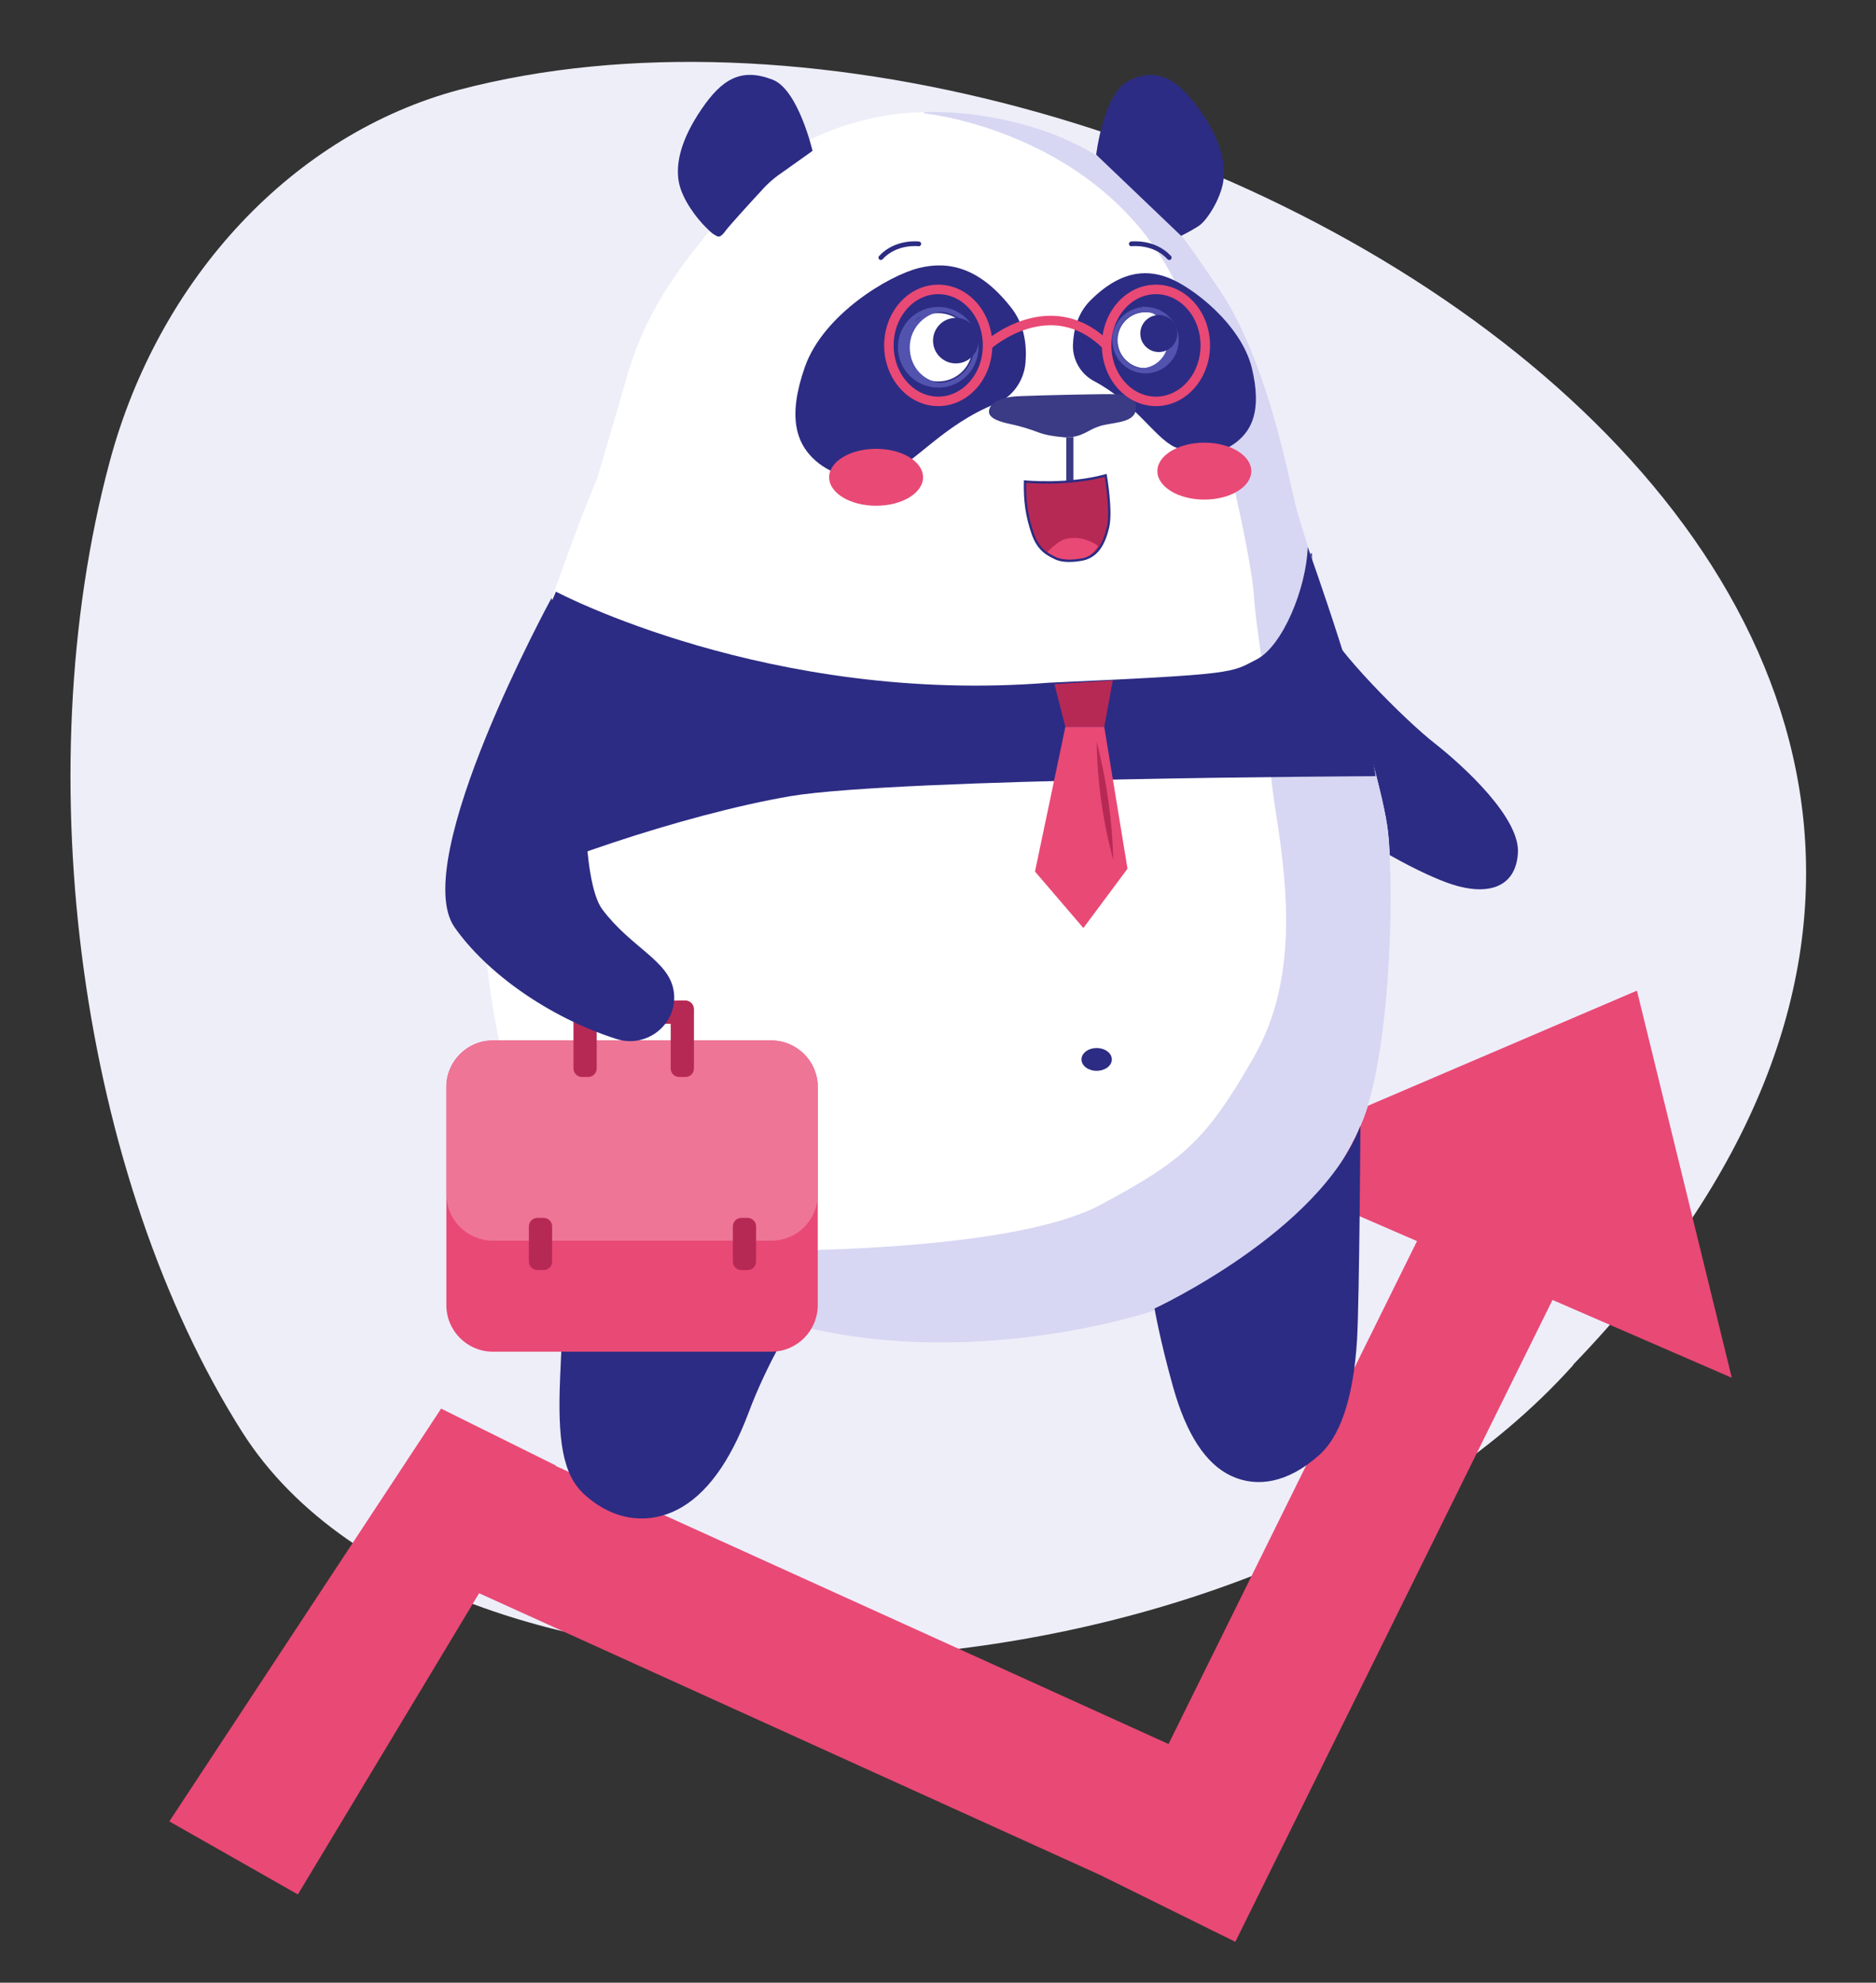 <?xml version="1.0" encoding="UTF-8"?>
<svg id="panda" xmlns="http://www.w3.org/2000/svg" xmlns:xlink="http://www.w3.org/1999/xlink" version="1.1" viewBox="0 0 395.5 417.9">
  <rect x="0" y="0" width="395.5" height="417.9" fill="#333333" stroke="none"/>
  <!-- Generator: Adobe Illustrator 29.3.1, SVG Export Plug-In . SVG Version: 2.1.0 Build 151)  -->
  <defs>
    <style>
      .st0 {
        fill: #5252af;
      }

      .st1, .st2, .st3, .st4, .st5, .st6 {
        fill: none;
      }

      .st7 {
        fill: #b72955;
      }

      .st8 {
        fill: #3a3a85;
      }

      .st2, .st3, .st4, .st5, .st6 {
        stroke-miterlimit: 10;
      }

      .st2, .st4 {
        stroke: #5252af;
      }

      .st3 {
        stroke-linecap: round;
      }

      .st3, .st5 {
        stroke: #2c2c84;
      }

      .st4 {
        stroke-width: .8px;
      }

      .st9 {
        fill: #2c2c84;
      }

      .st10 {
        fill: #e94975;
      }

      .st11 {
        clip-path: url(#clippath-1);
      }

      .st12 {
        fill: #eeeef9;
      }

      .st13 {
        fill: #fff;
      }

      .st5 {
        stroke-width: .5px;
      }

      .st14 {
        fill: #ee7596;
      }

      .st15 {
        fill: #d7d7f3;
      }

      .st6 {
        stroke: #e94975;
        stroke-width: 2px;
      }

      .st16 {
        clip-path: url(#clippath);
      }
    </style>
    <clipPath id="clippath">
      <path class="st1" d="M109.5,148.4s-7.4,29.8-7.4,44.7,4.8,38.1,10.4,50.6c6,13.5,13.4,22.3,50.6,34.2,37.2,11.9,83.4.3,96.8-8.9,12.6-8.7,21.7-20.1,26.9-31.7,6.2-13.7,7.3-48.7,5.8-62.1s-17.9-62.5-19.4-68.5-6.1-31.2-16.4-46.1c-9.6-14-19.1-29.4-43.9-35.1-30.2-7-50.3,6.7-57.3,15.8-7.8,10-18.3,20.2-23.4,38-4.3,14.9-6.3,21.5-6.3,21.5l-3,7.4s-11.9,31.3-13.4,40.2h0Z"/>
    </clipPath>
    <clipPath id="clippath-1">
      <path class="st1" d="M216.1,101.5s9,.9,17-1.3c0,0,1.3,7.5.5,10.9-.8,3.4-2.2,6.1-5.3,6.8-2.1.4-4.4.5-5.9-.3-1.4-.7-3.5-1.6-4.7-5.2-1.2-3.5-1.7-6.7-1.6-10.9Z"/>
    </clipPath>
  </defs>
  <path class="st12" d="M331.6,287.8c-67.9,75.5-236.2,83.6-280.5,14.1C17.1,248.3,5.3,163.9,23.1,97.4,33.5,58.5,61.9,28.2,96.9,18.9c141.5-37.1,389.5,108,234.8,268.7h0Z"/>
  <g id="fleche_">
    <polygon class="st10" points="35.7 383.9 93 296.9 117.2 308.9 62.8 399.3 35.7 383.9"/>
    <rect class="st10" x="201.2" y="313.9" width="162.8" height="31.1" transform="translate(-138 436.8) rotate(-63.7)"/>
    <rect class="st10" x="157.8" y="270.1" width="31.1" height="162.8" transform="translate(-218.4 364.2) rotate(-65.6)"/>
    <polygon class="st10" points="345.1 208.8 365.1 290.4 260.5 245 345.1 208.8"/>
  </g>
  <path class="st9" d="M236.3,130.2s29.3,29.6,40.2,38.7c11,9.2,24,15.7,29.6,17.5,7.4,2.4,13.4.8,13.9-6.5.6-7.4-11.4-18.4-17.5-23.2-6.2-4.8-21.6-20.3-23.2-25.5-2.9-4.1-2.7-14.6-2.7-14.6"/>
  <g>
    <path class="st13" d="M109.5,148.4s-7.4,29.8-7.4,44.7,4.8,38.1,10.4,50.6c6,13.5,13.4,22.3,50.6,34.2,37.2,11.9,83.4.3,96.8-8.9,12.6-8.7,21.7-20.1,26.9-31.7,6.2-13.7,7.3-48.7,5.8-62.1s-17.9-62.5-19.4-68.5-6.1-31.2-16.4-46.1c-9.6-14-19.1-29.4-43.9-35.1-30.2-7-50.3,6.7-57.3,15.8-7.8,10-18.3,20.2-23.4,38-4.3,14.9-6.3,21.5-6.3,21.5l-3,7.4s-11.9,31.3-13.4,40.2h0Z"/>
    <g class="st16">
      <path class="st15" d="M194.9,23.9s45.9,4.6,57.5,47.8c9.3,34.6,11.6,49.4,11.9,53.3.6,9,3.4,23.9,3.4,23.9,0,0-1.2,7.1,1.3,22.5,2.5,16,4.6,35.1-4.6,51.3-10.2,17.9-15.2,22-32.3,31.2-11,5.9-34.4,9.1-65.3,9.7-12.8.3-39.8-2.9-39.8-2.9l29.3,62.2,162.2-12.2,3.4-110.1-10.5-122.7-6.7-59.9-56.7-9.1-58,5.4,4.9,9.6"/>
    </g>
  </g>
  <ellipse id="nombril" class="st9" cx="231.2" cy="223.3" rx="3.2" ry="2.4"/>
  <path class="st9" d="M209.9,85.1c3.6-1.4,6-4.9,6.3-8.7.3-3.7-.2-8.2-3.3-11.9-6.4-8-12.8-9.6-19.2-8s-20.1,9.8-24,20.8c-3.8,10.8-1.6,16,1.6,19.2s8.8,5.6,16,3.2c5.5-1.9,11.4-10.1,22.6-14.6h0Z"/>
  <g id="oeil">
    <circle class="st13" cx="197.8" cy="73.2" r="7.2"/>
    <circle class="st2" cx="197.8" cy="73.2" r="8"/>
    <path class="st4" d="M199.4,65.2c-4.4,0-8,3.6-8,8s3.2,8,8,8"/>
    <path class="st0" d="M191.9,67.9l-1.4,2.2-.7,2.5,2.3,6.3,1.9.9-3.4-5.9,1.9-4.9c.2-.9.7-1.7,1.3-2.3l.9-.8-1.8.9c-.4.4-.7.8-1,1.1Z"/>
    <polygon class="st0" points="192.2 67.6 189.8 73.2 191 77.4 192.2 77.4 191.4 73.2 192.1 70 192.2 67.6"/>
    <circle class="st9" cx="201.5" cy="71.8" r="4.8"/>
  </g>
  <path class="st9" d="M231.1,32.6s1.5-12.6,6.6-15.4c6.3-3.4,10.7-.3,15.1,5.8,4.4,6.1,5.7,11.3,5.1,15.2s-3.6,8.5-5.3,9.5c-1.7,1.1-3.6,2-3.6,2l-17.9-17.1h0Z"/>
  <path class="st9" d="M171.3,31.8s-3-12.9-8.4-15c-6.7-2.6-10.7-.1-15,6.2-4.3,6.3-5.5,11.4-4.8,15.3s4.1,8,5.5,9.4,1.6,1.6,2.6,2.1c.6.3,1.2-.4,1.8-1.2.4-.6,4.8-5.5,7.6-8.5,1.4-1.6,3-2.9,4.8-4.1l5.9-4.2h0Z"/>
  <path class="st9" d="M230.6,80.3c-2.8-1.5-4.5-4.5-4.4-7.6.1-3,.9-6.6,3.7-9.4,5.9-5.9,11.3-6.7,16.3-4.8,5.1,1.9,15.4,9.8,17.7,19,2.2,9.1-.1,13.1-3,15.5s-7.6,3.8-13.3,1.2c-4.2-2-8.3-9.3-17-13.9h0Z"/>
  <g id="OEIL">
    <circle class="st13" cx="241.5" cy="71.7" r="5.9"/>
    <circle class="st2" cx="241.5" cy="71.7" r="6.5"/>
    <path class="st4" d="M240.9,65c3.6.4,6.2,3.6,5.8,7.2s-3.3,6.2-7.2,5.8"/>
    <polygon class="st0" points="246.5 67.6 247.7 70.1 248.1 72.2 245.6 77.1 244.3 77.3 246.7 73.2 246 68 244.6 66.4 246.5 67.6"/>
    <circle class="st9" cx="244.3" cy="70.3" r="3.9"/>
  </g>
  <path class="st3" d="M238.5,51.4s4.8-.6,8,2.9"/>
  <path class="st3" d="M193.7,51.4s-4.8-.6-8,2.9"/>
  <path class="st8" d="M224.8,92.2s-3.6-.2-5.7-1c-2.1-.8-4.1-1.4-6-1.8s-4.6-1.1-4.6-2.6,1.6-3.1,6.4-3.3c4.8-.2,18.4-.5,20.4-.4,2.1,0,5,.7,4,3.9-1,2.3-5.2,2-7.7,2.9-2.4.8-3.3,2.2-6.8,2.3h0Z"/>
  <polygon class="st8" points="224.8 92.2 224.8 101.9 226.3 101.9 226.3 92.1 224.8 92.2"/>
  <g id="bouche">
    <path class="st7" d="M216.1,101.5s9,.9,17-1.3c0,0,1.3,7.5.5,10.9s-2.2,6.1-5.3,6.8c-2.1.4-4.4.5-5.9-.3-1.4-.7-3.5-1.6-4.7-5.2-1.2-3.5-1.7-6.7-1.6-10.9Z"/>
    <g class="st11">
      <path class="st10" d="M220.7,116.5s2.3-2.7,4.4-3c2.1-.3,3.1,0,4.7.6,1.6.7,1.7,1.1,1.7,1.1,0,0-1.7,2.4-3.4,2.7-1.1.2-3.4.5-6.3-.8-1.2-.5-1.1-.6-1.1-.6h0Z"/>
    </g>
    <path class="st5" d="M216.1,101.5s9,.9,17-1.3c0,0,1.3,7.5.5,10.9s-2.2,6.1-5.3,6.8c-2.1.4-4.4.5-5.9-.3-1.4-.7-3.5-1.6-4.7-5.2-1.2-3.5-1.7-6.7-1.6-10.9Z"/>
  </g>
  <path class="st9" d="M286.8,237.3s-.2,35.7-.7,45c-.8,13.2-3.9,20.8-8,24.4-6.6,5.9-13.1,6.9-18.5,4.4s-9.5-8.8-12.3-18.8-3.9-16.5-3.9-16.5c0,0,34.8-16.1,43.4-38.5h0Z"/>
  <path class="st9" d="M120,249.8s-1.5,30.6-1.9,40.2c-.6,13.6.5,20.8,5.1,25,6.3,5.7,13.5,6.3,19.6,3.2,6-3.1,11-9.8,15-20.4,3.9-10.5,9.9-20.1,9.9-20.1,0,0-36.2-5.1-47.7-27.9h0Z"/>
  <path class="st9" d="M117.2,124.7s45,23.9,103.9,19.2c40.2-1.8,38.3-2.1,43.8-4.9,5.5-2.8,10.5-15,10.8-23.7,0,0,12.5,34.9,14.3,48.3,0,0-100.4.4-123.3,4.2-22.9,3.9-55.6,15.3-64.8,21,.2,0,4.4-39.4,15.3-64.1h0Z"/>
  <ellipse class="st10" cx="184.7" cy="100.6" rx="9.9" ry="6"/>
  <ellipse class="st10" cx="253.9" cy="99.3" rx="9.9" ry="6"/>
  <g>
    <path class="st10" d="M162.6,284.9h-58.7c-5.4,0-9.8-4.4-9.8-9.8v-46c0-5.4,4.4-9.8,9.8-9.8h58.7c5.4,0,9.8,4.4,9.8,9.8v46c0,5.4-4.4,9.8-9.8,9.8Z"/>
    <path class="st14" d="M162.6,261.5h-58.7c-5.4,0-9.8-4.4-9.8-9.8v-22.6c0-5.4,4.4-9.8,9.8-9.8h58.7c5.4,0,9.8,4.4,9.8,9.8v22.6c0,5.5-4.4,9.8-9.8,9.8Z"/>
    <path class="st7" d="M124,210.9h-1.3c-1,0-1.8.8-1.8,1.8v12.5c0,1,.8,1.8,1.8,1.8h1.3c1,0,1.8-.8,1.8-1.8v-12.5c0-1-.8-1.8-1.8-1.8Z"/>
    <path class="st7" d="M144.5,210.9h-1.3c-1,0-1.8.8-1.8,1.8v12.5c0,1,.8,1.8,1.8,1.8h1.3c1,0,1.8-.8,1.8-1.8v-12.5c0-1-.8-1.8-1.8-1.8Z"/>
    <path class="st7" d="M157.6,256.7h-1.3c-1,0-1.8.8-1.8,1.8v7.4c0,1,.8,1.8,1.8,1.8h1.3c1,0,1.8-.8,1.8-1.8v-7.4c0-1-.8-1.8-1.8-1.8Z"/>
    <path class="st7" d="M114.6,256.7h-1.3c-1,0-1.8.8-1.8,1.8v7.4c0,1,.8,1.8,1.8,1.8h1.3c1,0,1.8-.8,1.8-1.8v-7.4c0-1-.8-1.8-1.8-1.8Z"/>
    <path class="st7" d="M121.1,212.7v1.3c0,1,.8,1.8,1.8,1.8h21.5c1,0,1.8-.8,1.8-1.8v-1.3c0-1-.8-1.8-1.8-1.8h-21.5c-.9,0-1.8.8-1.8,1.8Z"/>
  </g>
  <g>
    <ellipse class="st6" cx="243.7" cy="72.8" rx="10.4" ry="11.8"/>
    <ellipse class="st6" cx="197.8" cy="72.8" rx="10.4" ry="11.8"/>
    <path class="st6" d="M208.2,72.8s13.2-11.8,25.1,0"/>
  </g>
  <g>
    <g>
      <polygon class="st7" points="222.3 144.2 234.6 143.4 232.8 153.2 224.6 153.2 222.3 144.2"/>
      <polygon class="st10" points="224.6 153.2 218.2 183.7 228.4 195.6 237.7 183.1 232.8 153.2 224.6 153.2"/>
    </g>
    <path class="st7" d="M231.2,156.3c2.1,8.2,3.3,16.6,3.5,25-2.2-8.2-3.4-16.6-3.5-25h0Z"/>
  </g>
  <path class="st9" d="M116.3,126s-30.2,55.3-20.5,69.4c6.7,9.6,19.8,19,34.2,23.6,6.6,2.1,13.2-3.5,12-10.3-1.1-6.3-9-9-15-17-4.7-6.2-3.7-32.9-3.7-32.9"/>
</svg>